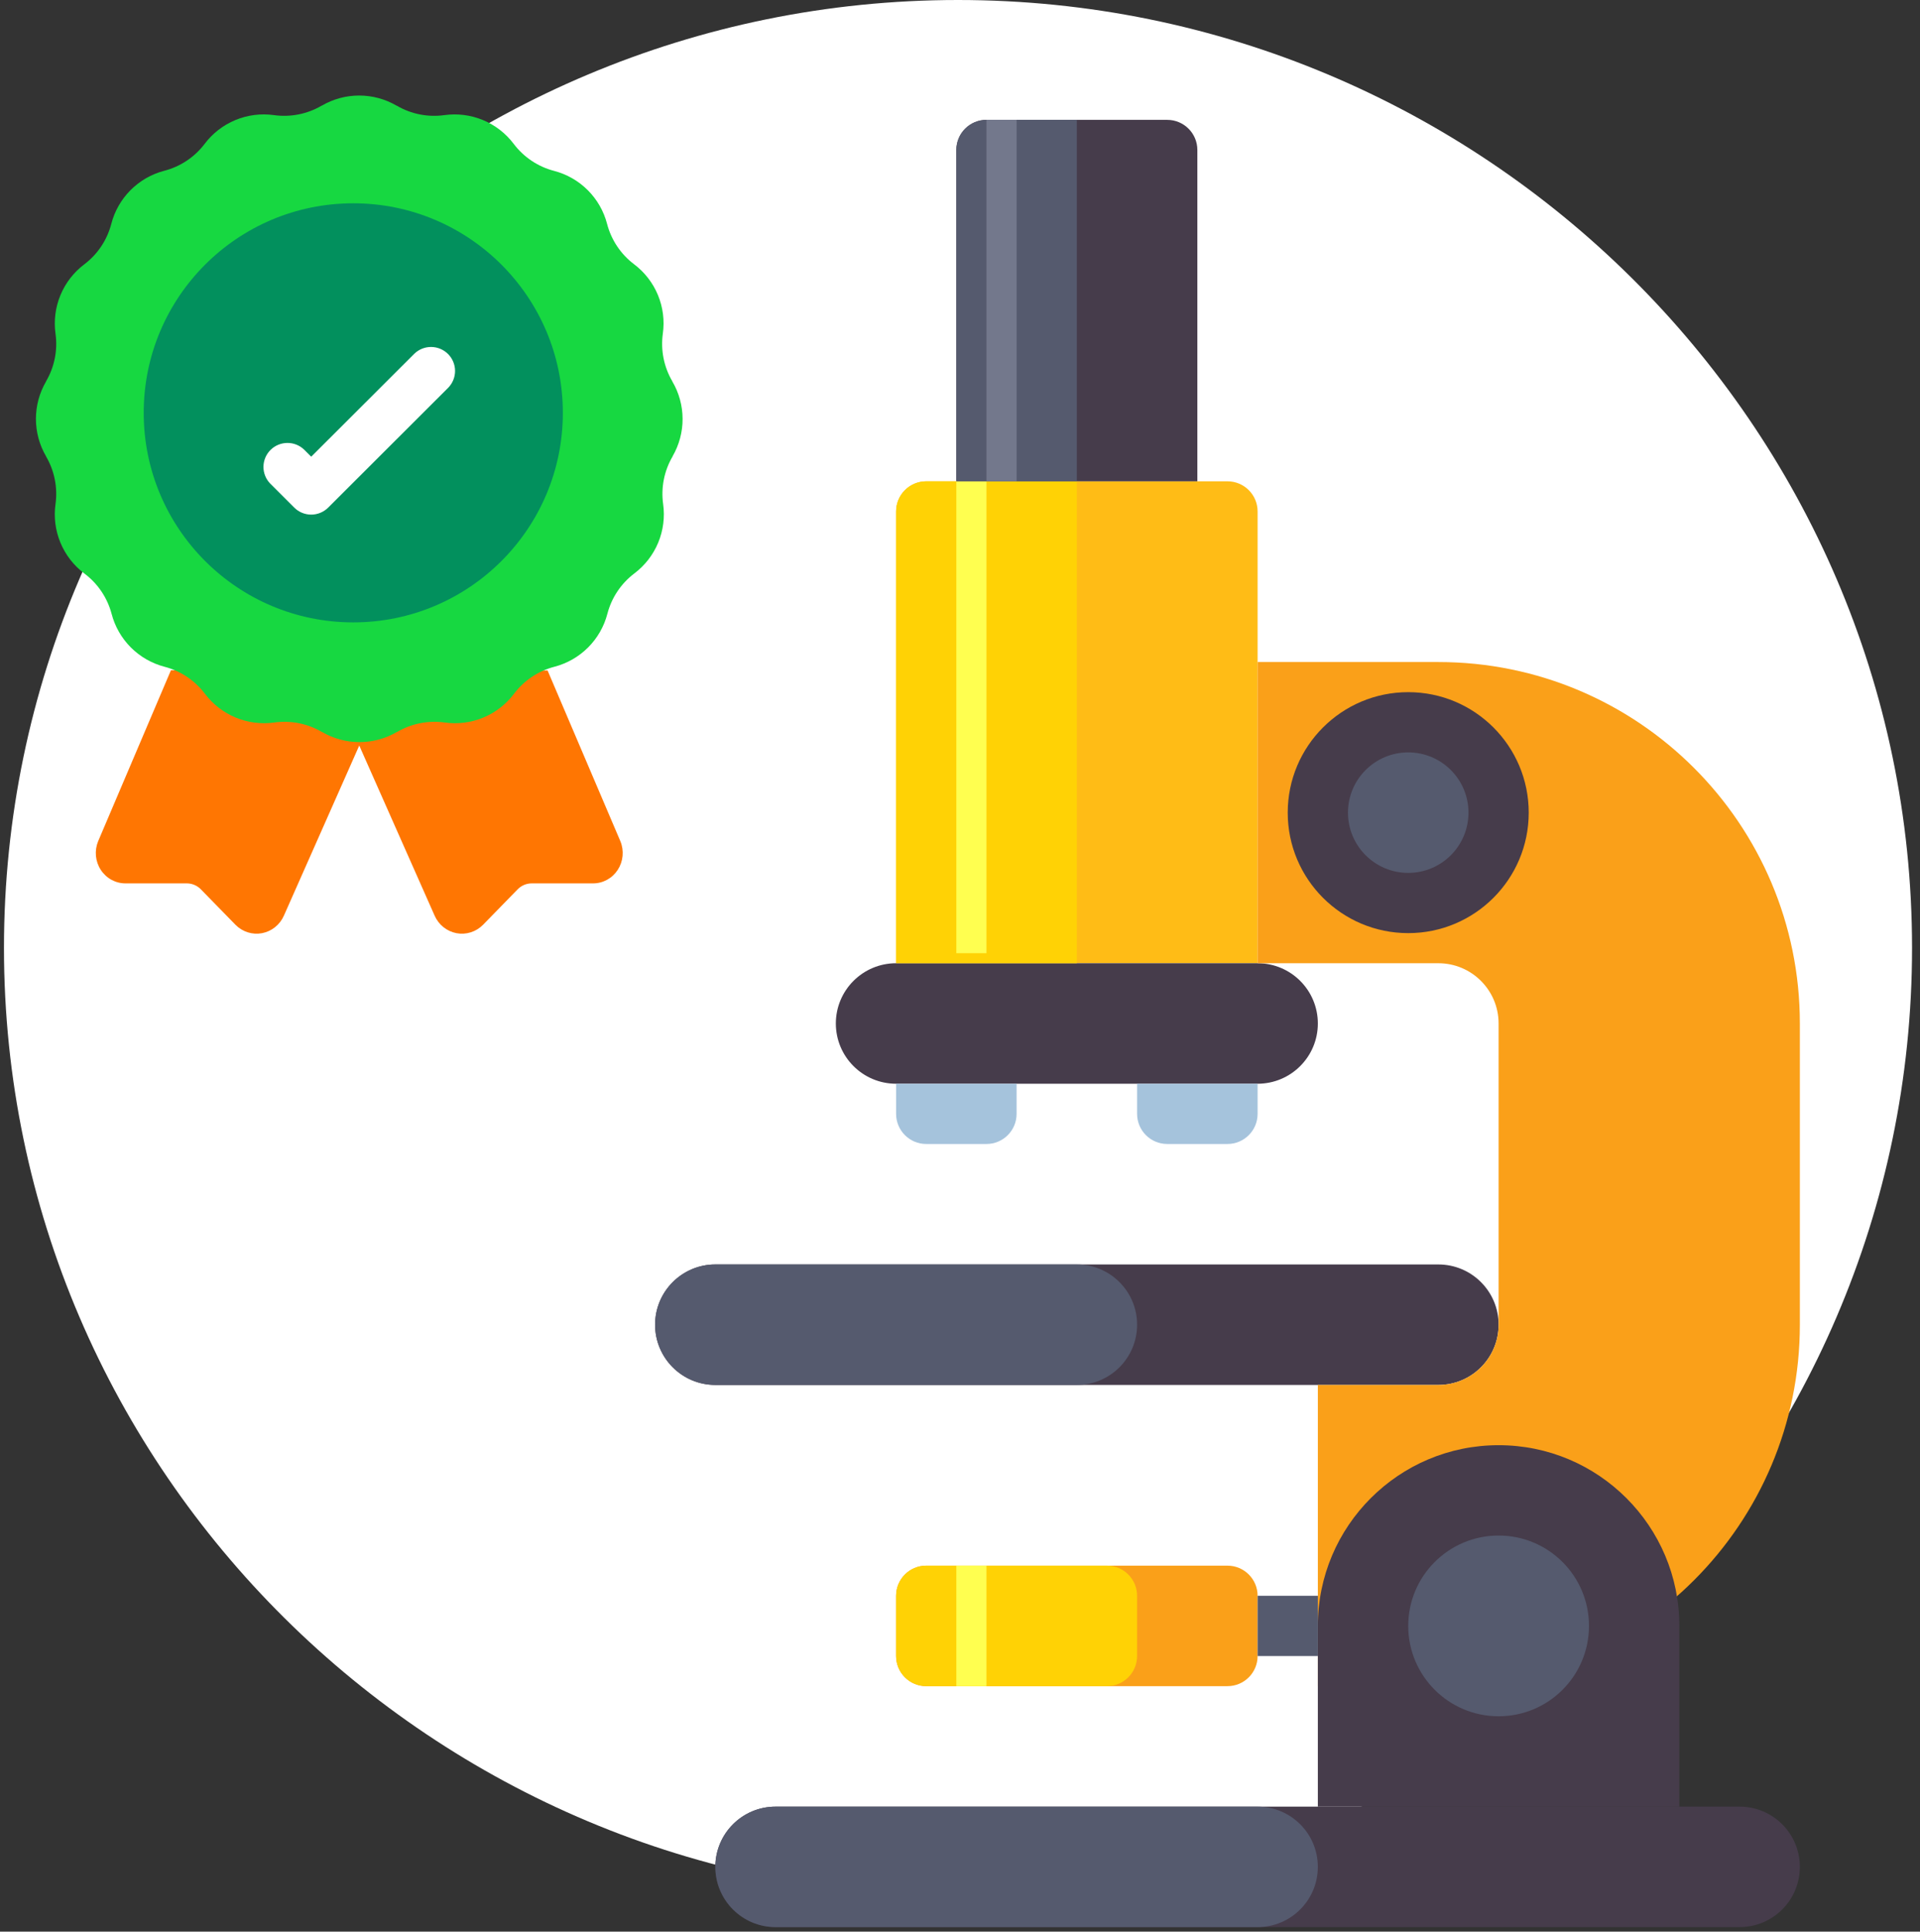 <?xml version="1.0" encoding="UTF-8"?> <svg xmlns="http://www.w3.org/2000/svg" width="161" height="162" viewBox="0 0 161 162" fill="none"><rect x="0" y="0" width="161" height="162" fill="#333333" stroke="none"/> <path d="M0.333 79.5C0.333 35.593 36.427 0 80.333 0C124.24 0 160.333 35.593 160.333 79.5C160.333 123.407 124.24 159 80.333 159C36.427 159 0.333 123.407 0.333 79.5Z" fill="white"></path> <path d="M14.333 56.213L8.228 70.555C8.069 70.942 8.006 71.363 8.044 71.781C8.083 72.199 8.222 72.601 8.449 72.95C8.676 73.3 8.984 73.587 9.345 73.785C9.706 73.983 10.11 74.087 10.52 74.086H15.662C16.102 74.085 16.524 74.262 16.837 74.579L19.745 77.558C20.033 77.851 20.386 78.068 20.774 78.191C21.163 78.314 21.574 78.338 21.973 78.263C22.372 78.187 22.748 78.013 23.067 77.757C23.387 77.5 23.641 77.168 23.808 76.789L30.125 62.526L36.443 76.789C36.61 77.168 36.864 77.5 37.184 77.757C37.503 78.013 37.879 78.187 38.278 78.263C38.677 78.338 39.089 78.314 39.477 78.191C39.865 78.068 40.218 77.851 40.506 77.558L43.414 74.579C43.727 74.262 44.149 74.085 44.589 74.086H49.731C50.141 74.087 50.545 73.983 50.906 73.785C51.267 73.587 51.575 73.3 51.802 72.95C52.029 72.601 52.168 72.199 52.206 71.781C52.245 71.363 52.182 70.942 52.023 70.555L45.918 56.233L14.333 56.213Z" fill="#FF7602"></path> <path d="M56.4 38.267V38.281C55.694 39.484 55.415 40.891 55.607 42.273C55.76 43.369 55.617 44.486 55.194 45.508C54.77 46.53 54.081 47.42 53.199 48.087C52.082 48.929 51.283 50.124 50.931 51.477C50.653 52.545 50.094 53.52 49.313 54.301C48.532 55.082 47.557 55.64 46.488 55.919C45.136 56.271 43.942 57.07 43.101 58.186C42.435 59.07 41.545 59.76 40.523 60.183C39.501 60.607 38.384 60.749 37.288 60.595C35.906 60.404 34.499 60.683 33.294 61.388H33.283C32.33 61.945 31.247 62.238 30.144 62.238C29.041 62.238 27.957 61.945 27.005 61.388H26.991C25.788 60.682 24.381 60.403 22.999 60.595C21.904 60.748 20.787 60.605 19.765 60.182C18.743 59.758 17.853 59.069 17.186 58.186C16.345 57.07 15.15 56.271 13.797 55.919C12.729 55.64 11.754 55.081 10.973 54.3C10.193 53.519 9.634 52.544 9.356 51.475C8.996 50.12 8.188 48.928 7.064 48.091C6.18 47.425 5.491 46.535 5.067 45.512C4.644 44.49 4.501 43.373 4.655 42.277C4.847 40.894 4.568 39.487 3.863 38.282V38.271C3.306 37.318 3.012 36.235 3.012 35.131C3.012 34.028 3.306 32.944 3.863 31.992V31.978C4.568 30.774 4.848 29.368 4.655 27.986C4.503 26.89 4.645 25.773 5.069 24.751C5.492 23.729 6.181 22.838 7.064 22.172C8.18 21.329 8.979 20.135 9.331 18.782C9.607 17.711 10.163 16.734 10.943 15.95C11.723 15.166 12.697 14.605 13.766 14.324C15.12 13.975 16.317 13.179 17.161 12.065C17.827 11.181 18.717 10.491 19.739 10.068C20.762 9.644 21.878 9.502 22.974 9.655C24.357 9.847 25.763 9.568 26.968 8.863H26.98C27.932 8.306 29.015 8.012 30.119 8.012C31.222 8.012 32.305 8.306 33.258 8.863H33.271C34.475 9.569 35.881 9.848 37.263 9.655C38.358 9.503 39.475 9.646 40.497 10.069C41.519 10.493 42.409 11.181 43.076 12.065C43.918 13.181 45.112 13.98 46.465 14.332C47.533 14.611 48.508 15.17 49.289 15.951C50.069 16.732 50.628 17.707 50.906 18.776C51.259 20.128 52.057 21.322 53.173 22.164C54.057 22.83 54.746 23.72 55.17 24.742C55.593 25.765 55.736 26.882 55.582 27.978C55.39 29.361 55.669 30.768 56.374 31.972V31.984C56.936 32.935 57.234 34.018 57.238 35.122C57.243 36.226 56.953 37.312 56.4 38.267V38.267Z" fill="#17D841"></path> <path d="M29.623 52.197C39.329 52.197 47.197 44.329 47.197 34.623C47.197 24.918 39.329 17.05 29.623 17.05C19.918 17.05 12.05 24.918 12.05 34.623C12.05 44.329 19.918 52.197 29.623 52.197Z" fill="#02905D"></path> <path d="M26.096 43.159C25.562 43.159 25.05 42.947 24.672 42.569L22.658 40.557C22.291 40.178 22.087 39.67 22.092 39.142C22.097 38.615 22.309 38.11 22.682 37.737C23.056 37.364 23.561 37.153 24.089 37.148C24.617 37.143 25.126 37.346 25.506 37.713L26.096 38.302L34.745 29.665C35.125 29.299 35.634 29.096 36.162 29.1C36.69 29.105 37.195 29.317 37.569 29.69C37.942 30.063 38.154 30.567 38.159 31.095C38.163 31.622 37.96 32.13 37.593 32.51L27.521 42.569C27.143 42.947 26.631 43.159 26.096 43.159Z" fill="white"></path> <path d="M105.455 80.784H75.141V42.892C75.141 41.497 76.272 40.366 77.667 40.366H102.929C104.324 40.366 105.455 41.497 105.455 42.892V80.784Z" fill="#FFBC16"></path> <path d="M105.455 80.784H75.141C72.351 80.784 70.089 83.046 70.089 85.837C70.089 88.627 72.351 90.889 75.141 90.889H105.455C108.245 90.889 110.507 88.627 110.507 85.837C110.507 83.046 108.245 80.784 105.455 80.784Z" fill="#463C4B"></path> <path d="M120.612 106.046H59.984C57.194 106.046 54.932 108.308 54.932 111.098C54.932 113.889 57.194 116.151 59.984 116.151H120.612C123.402 116.151 125.664 113.889 125.664 111.098C125.664 108.308 123.402 106.046 120.612 106.046Z" fill="#463C4B"></path> <path d="M90.298 106.046H59.984C57.194 106.046 54.932 108.308 54.932 111.098C54.932 113.889 57.194 116.151 59.984 116.151H90.298C93.088 116.151 95.35 113.889 95.35 111.098C95.35 108.308 93.088 106.046 90.298 106.046Z" fill="#555A6E"></path> <path d="M105.455 90.889H95.35V93.415C95.35 94.81 96.481 95.942 97.876 95.942H102.929C104.324 95.942 105.455 94.81 105.455 93.415V90.889Z" fill="#A5C3DC"></path> <path d="M85.246 90.889H75.141V93.415C75.141 94.81 76.272 95.942 77.667 95.942H82.72C84.115 95.942 85.246 94.81 85.246 93.415V90.889Z" fill="#A5C3DC"></path> <path d="M97.876 10.052H82.719C81.324 10.052 80.193 11.183 80.193 12.578V40.366H100.403V12.578C100.403 11.183 99.272 10.052 97.876 10.052Z" fill="#463C4B"></path> <path d="M110.507 116.151H120.612C123.402 116.151 125.664 113.889 125.664 111.098V85.837C125.664 83.046 123.402 80.784 120.612 80.784H105.455V55.523H120.612C137.353 55.523 150.926 69.095 150.926 85.837V111.098C150.926 127.84 137.353 141.412 120.612 141.412H110.507V116.151Z" fill="#FAA019"></path> <path d="M140.821 151.517H110.507V136.36C110.507 127.989 117.293 121.203 125.664 121.203C134.035 121.203 140.821 127.989 140.821 136.36V151.517Z" fill="#463C4B"></path> <path d="M65.036 161.621H145.873C148.664 161.621 150.926 159.359 150.926 156.569C150.926 153.778 148.664 151.517 145.873 151.517H65.036C62.246 151.517 59.984 153.778 59.984 156.569C59.984 159.359 62.246 161.621 65.036 161.621Z" fill="#463C4B"></path> <path d="M65.036 161.621H105.455C108.245 161.621 110.507 159.359 110.507 156.569C110.507 153.778 108.245 151.517 105.455 151.517H65.036C62.246 151.517 59.984 153.778 59.984 156.569C59.984 159.359 62.246 161.621 65.036 161.621Z" fill="#555A6E"></path> <path d="M102.929 141.412H77.667C76.272 141.412 75.141 140.281 75.141 138.886V133.834C75.141 132.438 76.272 131.307 77.667 131.307H102.929C104.324 131.307 105.455 132.438 105.455 133.834V138.886C105.455 140.281 104.324 141.412 102.929 141.412Z" fill="#FAA019"></path> <path d="M92.824 141.412H77.667C76.272 141.412 75.141 140.281 75.141 138.886V133.834C75.141 132.438 76.272 131.307 77.667 131.307H92.824C94.219 131.307 95.35 132.438 95.35 133.834V138.886C95.35 140.281 94.219 141.412 92.824 141.412Z" fill="#FFD205"></path> <path d="M110.507 138.886H105.455V133.834H110.507V138.886Z" fill="#555A6E"></path> <path d="M118.086 78.258C123.666 78.258 128.19 73.734 128.19 68.154C128.19 62.573 123.666 58.049 118.086 58.049C112.505 58.049 107.981 62.573 107.981 68.154C107.981 73.734 112.505 78.258 118.086 78.258Z" fill="#463C4B"></path> <path d="M118.086 73.206C120.876 73.206 123.138 70.944 123.138 68.154C123.138 65.363 120.876 63.101 118.086 63.101C115.295 63.101 113.033 65.363 113.033 68.154C113.033 70.944 115.295 73.206 118.086 73.206Z" fill="#555A6E"></path> <path d="M125.664 143.938C129.85 143.938 133.243 140.545 133.243 136.36C133.243 132.174 129.85 128.781 125.664 128.781C121.479 128.781 118.086 132.174 118.086 136.36C118.086 140.545 121.479 143.938 125.664 143.938Z" fill="#555A6E"></path> <path d="M77.667 40.366H90.298V80.784H75.141V42.892C75.141 41.497 76.272 40.366 77.667 40.366Z" fill="#FFD205"></path> <path d="M80.193 40.366H82.719V79.942H80.193V40.366Z" fill="#FFFF50"></path> <path d="M90.298 40.366H80.193V12.578C80.193 11.183 81.324 10.052 82.719 10.052H90.298V40.366Z" fill="#555A6E"></path> <path d="M82.719 10.052H85.246V40.366H82.719V10.052Z" fill="#73788C"></path> <path d="M80.193 131.307H82.719V141.412H80.193V131.307Z" fill="#FFFF50"></path> </svg> 